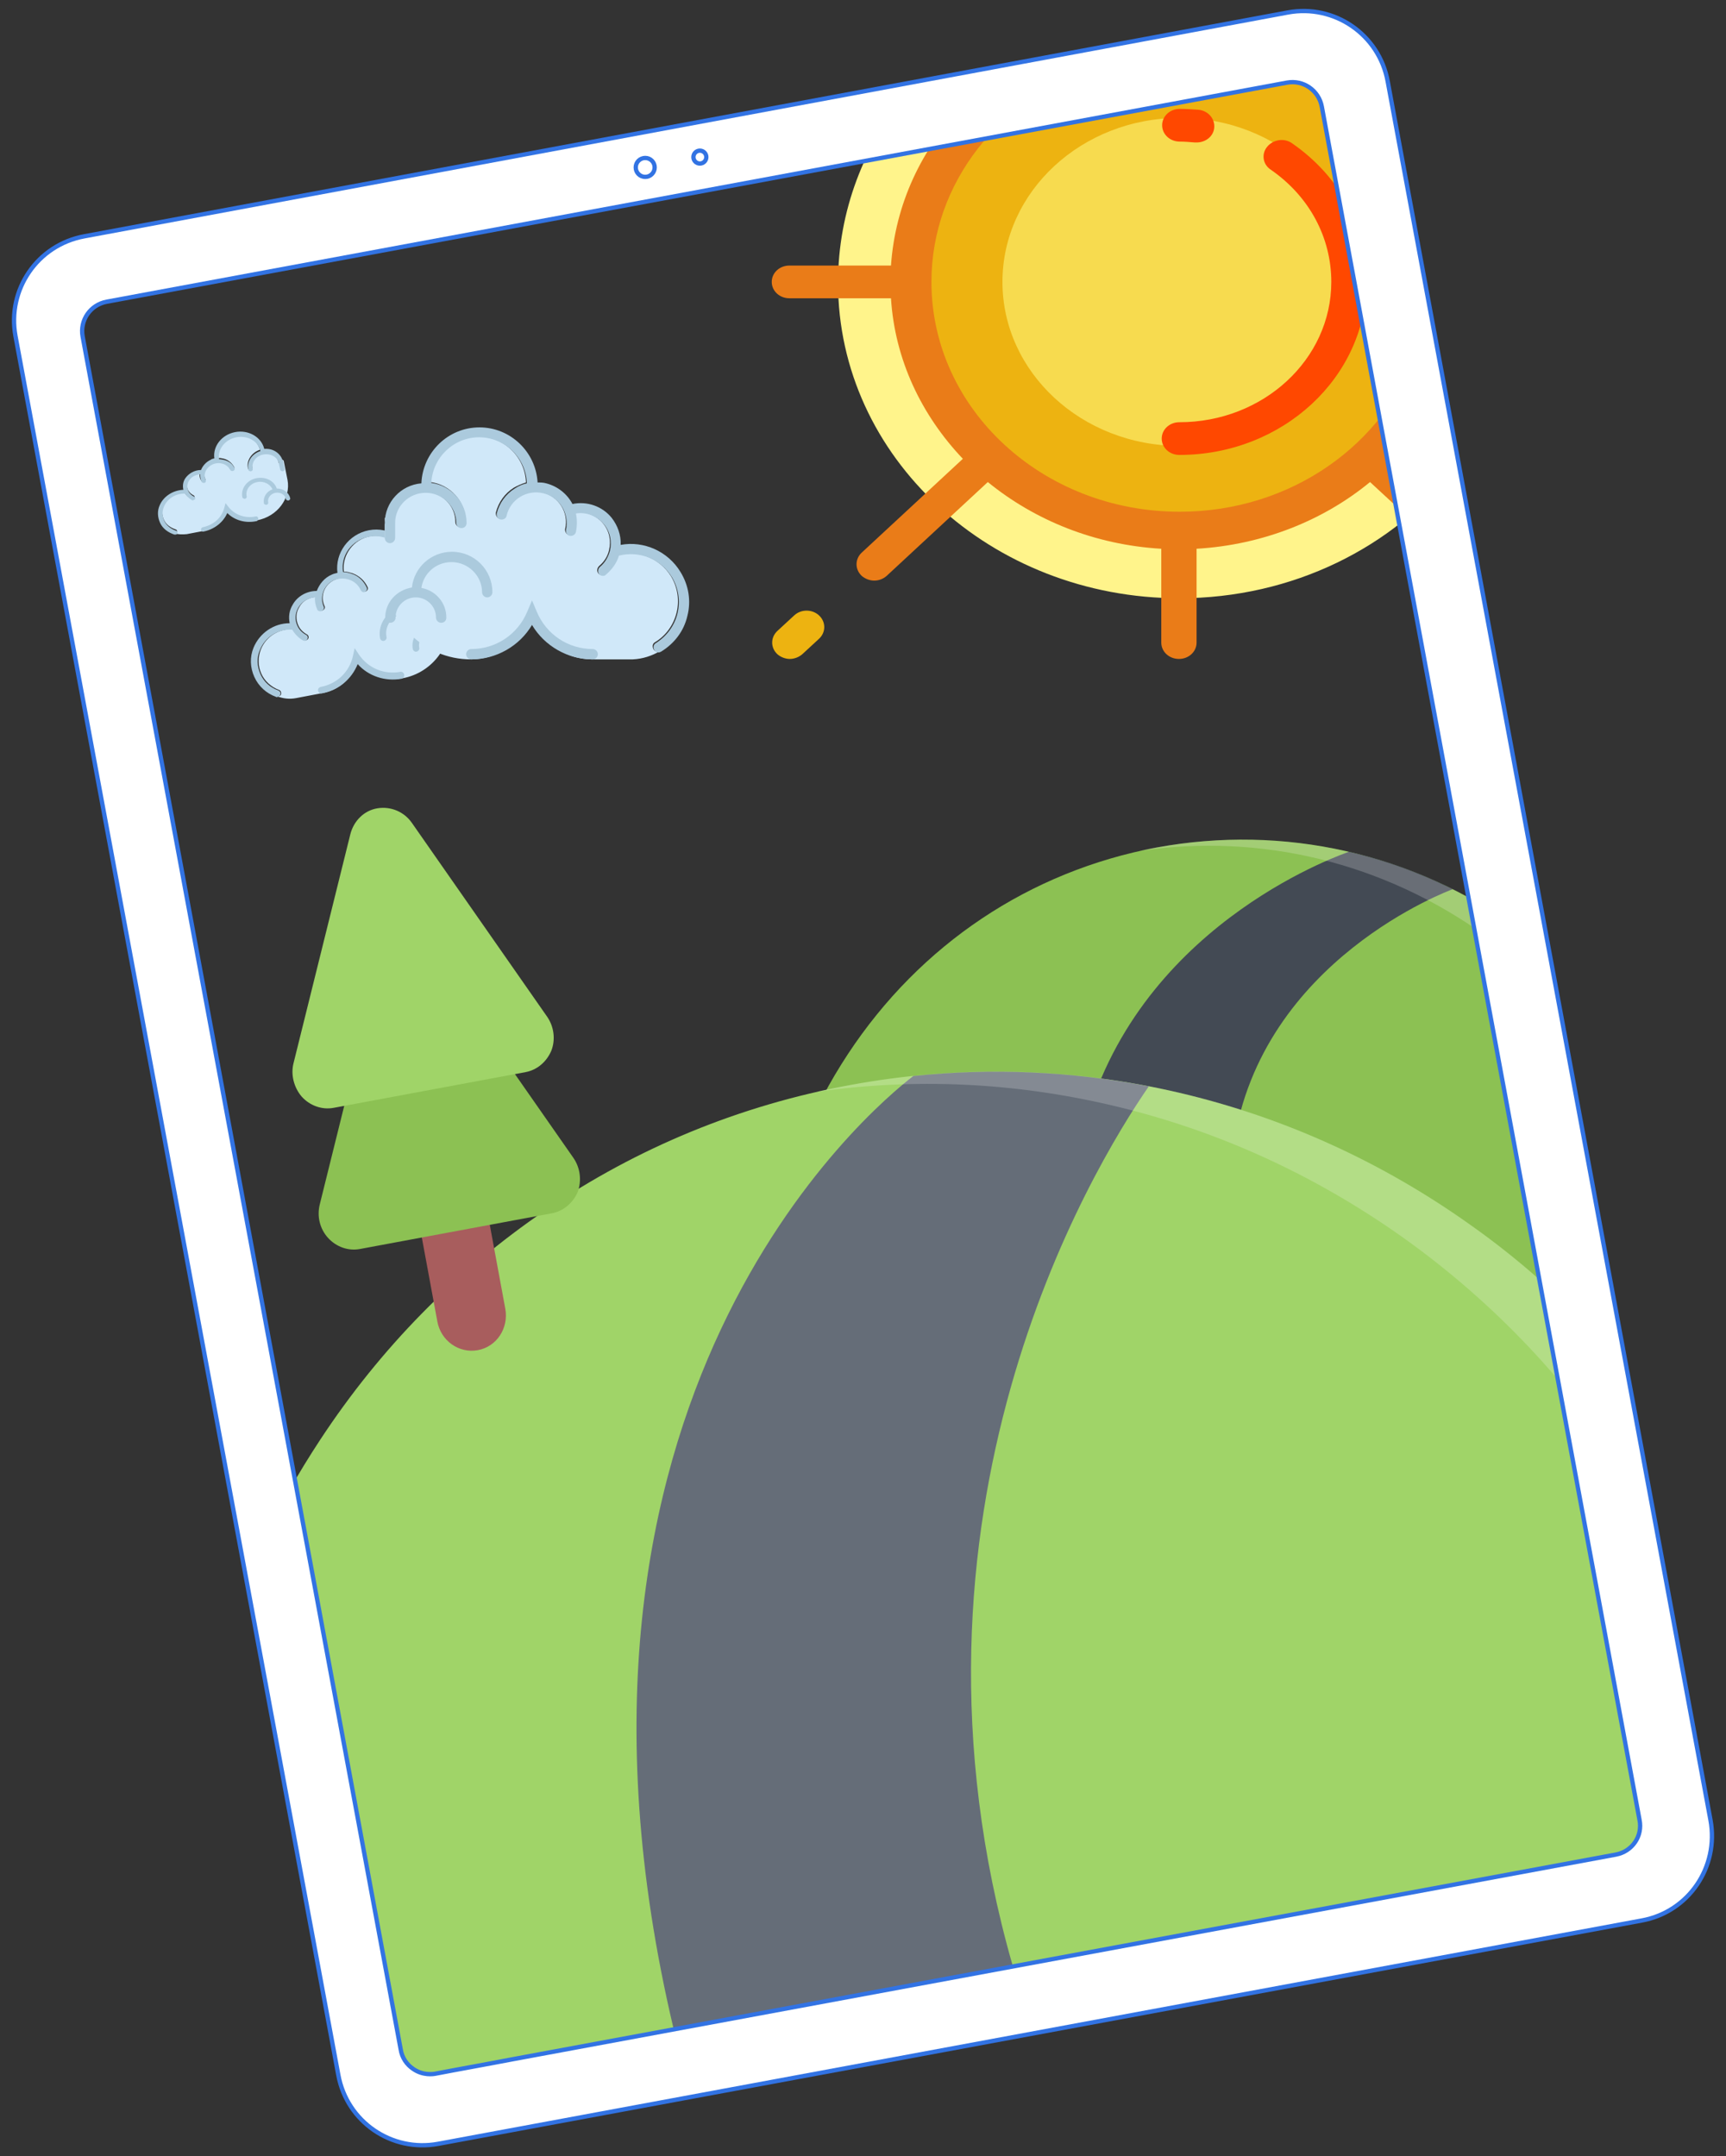 <?xml version="1.0" encoding="utf-8"?>
<!-- Generator: Adobe Illustrator 25.1.0, SVG Export Plug-In . SVG Version: 6.00 Build 0)  -->
<svg version="1.1" xmlns="http://www.w3.org/2000/svg" xmlns:xlink="http://www.w3.org/1999/xlink" x="0px" y="0px"
	 viewBox="0 0 401 501" style="enable-background:new 0 0 401 501;" xml:space="preserve">
<rect x="0" y="0" width="401" height="501" fill="#333333" stroke="none"/>
<style type="text/css">
	.st0{fill:#8CC153;}
	.st1{fill:#434A54;}
	.st2{fill:#A0D468;}
	.st3{fill:#656D78;}
	.st4{fill:#A85D5D;}
	.st5{opacity:0.2;fill:#FFFFFF;enable-background:new    ;}
	.st6{fill:#FFF48B;}
	.st7{fill:#EA7C18;}
	.st8{fill:#EDB311;}
	.st9{fill:#F7DB4F;}
	.st10{fill:#FF4800;}
	.st11{fill:#FFFFFF;}
	.st12{fill:none;stroke:#3273E3;stroke-miterlimit:10;}
	.st13{fill:#D0E8F9;}
	.st14{fill:#ABCADD;}
</style>
<g id="Layer_1">
	<g id="road">
	</g>
	<g id="Layer_1_1_">
		<g>
			<path class="st0" d="M369.6,292.8c-0.1-0.4-0.3-0.9-0.4-1.3c-7.8-23.5-17.4-48.8-14.1-74c-0.7-0.5-1.3-1-2-1.5
				c-24.8-17.8-54.8-24.5-84.3-19.1c-29.5,5.5-55,22.5-71.8,48s-23,56.4-17.3,87c0.8,4.5,5,7.5,9.4,6.7l181.6-33.7
				C370.3,300.9,369.9,296.8,369.6,292.8z"/>
			<path class="st1" d="M337.5,206.6c-7.7-3.9-15.8-6.8-24.1-8.7c-0.4,0.2-46.5,15.4-60.5,60.7l33.7,7.4
				C293,222.9,337,206.8,337.5,206.6z"/>
			<path class="st2" d="M67.9,405.9c0.2,5.1,0.6,10.2,1.3,15.2c2.6-1.1,6.1-0.1,7.1,3.1c1.7,5.4,4.5,10.3,6.4,15.6
				c1.7,4.9,2.3,10.2,2.7,15.3c0.7,9.8,0,19.6-0.3,29.4l311.1-57.7c-0.7-1.2-1.3-2.6-1.8-3.9c-6.3-15.4-5.8-32-8.7-48.1
				c-2.8-15.8-8.2-31.4-8.3-47.5c-2.5,0.2-5.2-1.4-5.4-4.8c-0.3-4.1-0.6-8.1-0.9-12.2c-8.9-9.4-18.6-18-29.2-25.5
				c-20.7-14.8-43.6-25.2-67.9-30.9c-25.2-5.9-51-6.5-76.5-1.8c-25.5,4.7-49.4,14.5-70.8,29.1c-20.7,14.1-38.3,32-52.3,53.3
				c-5,7.6-9.5,15.5-13.4,23.6C68.6,371.9,67.4,391.4,67.9,405.9z"/>
			<path class="st3" d="M266.9,252.4c-18.1-3.5-36.4-4.3-54.7-2.4c-10.3,7.9-90.3,75.1-55.7,221.4l78.8-14.6
				C205.2,351.8,253.5,271.8,266.9,252.4z"/>
			<path class="st4" d="M111,313.7c-4.4,0.8-8.6-2.2-9.4-6.7l-5.1-27.6c-0.8-4.5,2-8.8,6.4-9.6s8.6,2.2,9.4,6.7l5.1,27.6
				C118.2,308.6,115.4,312.9,111,313.7z"/>
			<path class="st0" d="M128.2,281.9l-44.6,8.3c-2.7,0.5-5.5-0.5-7.4-2.6s-2.6-5-1.9-7.8l13.2-53.2c0.8-3.1,3.2-5.5,6.3-6
				c3.1-0.6,6.2,0.7,8,3.4l31.4,45c1.6,2.3,2,5.3,1,8C133.1,279.5,130.9,281.4,128.2,281.9z"/>
			<path class="st2" d="M127.1,236.2l-31.4-45c-1.8-2.6-4.9-3.9-8-3.4s-5.5,2.9-6.3,6L68.2,247c-0.7,2.7,0.1,5.7,1.9,7.8
				c1.9,2.1,4.7,3.1,7.4,2.6l44.6-8.3c2.7-0.5,4.9-2.4,6-5C129.1,241.5,128.7,238.5,127.1,236.2z"/>
			<g>
				<path class="st5" d="M377.4,327.3c-2.5,0.2-5.2-1.4-5.4-4.8c-0.3-4.1-0.6-8.1-0.9-12.2c-8.9-9.4-18.6-18-29.2-25.5
					c-20.7-14.8-43.6-25.2-67.9-30.9c-25.2-5.9-51-6.5-76.5-1.8c-2.6,0.5-5.3,1-7.9,1.6c22.9-3.3,46-2.2,68.6,3.1
					c24.4,5.7,47.2,16.1,68,30.9c20.7,14.8,38.3,33.3,52.1,54.9c0.3,0.4,0.5,0.8,0.8,1.2C378.1,338.4,377.4,332.9,377.4,327.3z"/>
				<path class="st5" d="M355,217.5c-0.7-0.5-1.3-1-2-1.5c-24.8-17.8-54.8-24.5-84.3-19.1c-1.3,0.2-2.6,0.5-3.9,0.8
					c28.2-4.2,56.6,2.7,80.3,19.7c3.2,2.3,6.4,4.8,9.3,7.4C354.5,222.4,354.7,219.9,355,217.5z"/>
			</g>
		</g>
	</g>
	<g>
		<path class="st6" d="M338,106.7c-0.1-0.1-0.1-0.3-0.2-0.4c-1.5-0.3-2.9-1.4-3.6-3.4c-1.5-4.1-2.4-8.2-3-12.5c0,0,0,0,0,0
			c0,0,0,0,0,0c-0.1-0.4-0.1-0.9-0.2-1.3c0-0.4,0-0.7,0-1.1c-3.1-11.5-7.3-22.7-9.8-34.4c-2.8-13.6-8.4-27.7-5.2-41.6
			c-2.8-0.4-4.6-3.6-3.9-6.3c0-0.1,0-0.1,0-0.2c-3.8,0.9-7.7,1.4-11.7,1.5c-0.2,0-0.4,0-0.6,0c-0.1,2.1-1.2,4-3.6,4.4
			c-2.8,0.4-5.6,0.7-8.4,1c-0.5,0.5-1.2,0.8-2.1,1c-3,0.5-5.8,0.7-8.8,0.7c-0.4,0-0.7,0-1-0.1c-9.5,0.4-19,0.8-28.3,2.4
			c-0.4,0.9-1.1,1.6-2.2,2.1c-5.2,2.3-10.4,2.7-16,2.7c-1.5,0-2.7-0.5-3.5-1.3c-5,0.5-10,1-15,1.4c-10.1,12.3-16.2,27.7-16.2,44.4
			c0,40.5,35.5,73.3,79.3,73.3c26.4,0,49.8-11.9,64.2-30.3C338.2,107.9,338.1,107.3,338,106.7z"/>
		<path class="st7" d="M338,127.5c-0.2-2.6,1.7-4.3,3.8-4.7l-17.4-16.1c3-3.1,5.7-6.6,7.9-10.2c-0.5-2-0.8-4-1.1-6.1c0,0,0,0,0,0
			c0,0,0,0,0,0c-0.1-0.4-0.1-0.9-0.2-1.3c0-0.4,0-0.7,0-1.1c-3.1-11.5-7.3-22.7-9.8-34.4c-2.5-12.1-7.2-24.6-5.9-37
			c-4.7-3.4-10-6.3-15.6-8.4c-0.4,1.6-1.5,2.9-3.4,3.2c-2.8,0.4-5.6,0.7-8.4,1c-0.5,0.5-1.2,0.8-2.1,1c-3,0.5-5.8,0.7-8.8,0.7
			c-0.4,0-0.7,0-1-0.1c-9.5,0.4-19,0.8-28.3,2.4c-0.4,0.9-1.1,1.6-2.2,2.1c-5.2,2.3-10.4,2.7-16,2.7c-1.5,0-2.7-0.5-3.5-1.3
			c-2.2,0.2-4.4,0.4-6.6,0.6l4.4,4C214.1,34.5,208,47.4,207,61.7h-23.6c-2.3,0-4.1,1.7-4.1,3.8s1.8,3.8,4.1,3.8H207
			c0.9,14.3,7.1,27.2,16.7,37.3l-23.5,21.8c-1.6,1.5-1.6,3.9,0,5.4c0.8,0.7,1.9,1.1,2.9,1.1c1.1,0,2.1-0.4,2.9-1.1l23.5-21.8
			c10.9,8.9,24.9,14.6,40.3,15.5v21.8c0,2.1,1.8,3.8,4.1,3.8c2.3,0,4.1-1.7,4.1-3.8v-21.8c15.4-0.9,29.5-6.6,40.3-15.5l19.8,18.3
			C338.2,129.4,338.1,128.5,338,127.5z"/>
		<path class="st8" d="M321.2,53.6c-1.7-8.2-4.4-16.6-5.6-25c-7.9-7.6-18.2-13-29.7-15.3c0,0-0.1,0-0.1,0c-3,0.5-5.8,0.7-8.8,0.7
			c-0.4,0-0.7,0-1-0.1c-7.1,0.3-14.2,0.6-21.3,1.4c-22.3,7.4-38.3,27.1-38.3,50.2c0,29.5,25.8,53.4,57.7,53.4
			c25.8,0,47.7-15.7,55-37.4C326.3,72.2,323.2,63,321.2,53.6z"/>
		<path class="st9" d="M315.3,65.5c0,21-18.4,38.1-41.2,38.1c-22.8,0-41.2-17.1-41.2-38.1s18.4-38.1,41.2-38.1
			S315.3,44.5,315.3,65.5z"/>
		<path class="st10" d="M270,29.1c0-2.1,1.8-3.8,4.1-3.8c1.4,0,2.9,0.1,4.3,0.2c2.3,0.2,3.9,2.1,3.7,4.2c-0.2,2-2,3.4-4.1,3.4
			c-0.1,0-0.3,0-0.4,0c-1.2-0.1-2.4-0.2-3.5-0.2C271.8,32.9,270,31.2,270,29.1z M300.2,33.3c-1.8-1.3-4.4-0.9-5.8,0.8
			c-1.4,1.7-1,4.1,0.8,5.3c9,6.2,14.1,15.8,14.1,26.1c0,18-15.8,32.6-35.3,32.6c-2.3,0-4.1,1.7-4.1,3.8c0,2.1,1.8,3.8,4.1,3.8
			c24,0,43.5-18.1,43.5-40.3C317.6,52.7,311.3,41,300.2,33.3z"/>
		<path class="st8" d="M184.5,143l-3.9,3.6c-1.6,1.5-1.6,3.9,0,5.4c0.8,0.7,1.9,1.1,2.9,1.1s2.1-0.4,2.9-1.1l3.9-3.6
			c1.6-1.5,1.6-3.9,0-5.4C188.7,141.5,186.1,141.5,184.5,143z"/>
	</g>
	<g id="V1">
		<g id="XMLID_1_">
			<g>
				<path class="st11" d="M299.2,2.9c10.8-2,21.2,5.1,23.2,16l75,404c2,10.8-5.1,21.2-16,23.2l-279.7,51.9c-10.8,2-21.2-5.1-23.2-16
					l-75-404c-2-10.8,5.1-21.2,16-23.2L299.2,2.9z M307.2,24.7c-0.7-3.8-4.3-6.3-8.1-5.6L24.9,70c-3.8,0.7-6.3,4.3-5.6,8.1l73.9,398
					c0.3,1.9,1.4,3.5,2.9,4.5c2.3,1.6,4.8,1.2,5.2,1.1c5.7-1,11.4-2.1,17.1-3.2c85.7-15.9,171.4-31.8,257.1-47.7
					c3.8-0.7,6.3-4.3,5.6-8.1L307.2,24.7z M164.1,36.1c-0.2-0.8-1.1-1.3-1.9-1.1s-1.3,1.1-1.1,1.9s1.1,1.3,1.9,1.1
					S164.3,36.9,164.1,36.1z M152,38.3c-0.3-1.2-1.5-1.8-2.7-1.5s-1.8,1.5-1.5,2.7s1.5,1.8,2.7,1.5C151.7,40.7,152.3,39.5,152,38.3z
					"/>
				<circle class="st11" cx="162.6" cy="36.5" r="1.5"/>
				<circle class="st11" cx="149.9" cy="38.9" r="2.2"/>
			</g>
			<g>
				<path class="st12" d="M381.5,446.2l-279.7,51.9c-10.8,2-21.2-5.1-23.2-16l-75-404c-2-10.8,5.1-21.2,16-23.2L299.2,2.9
					c10.8-2,21.2,5.1,23.2,16l75,404C399.4,433.8,392.3,444.2,381.5,446.2z"/>
				<path class="st12" d="M375.4,430.9c-85.7,15.9-171.4,31.8-257.1,47.7c-5.7,1.1-11.4,2.1-17.1,3.2c-0.5,0.1-2.9,0.5-5.2-1.1
					c-1.5-1-2.6-2.6-2.9-4.5l-73.9-398c-0.7-3.8,1.8-7.4,5.6-8.1L299,19.2c3.8-0.7,7.4,1.8,8.1,5.6l73.8,398
					C381.7,426.6,379.2,430.2,375.4,430.9z"/>
				<circle class="st12" cx="149.9" cy="38.9" r="2.2"/>
				<circle class="st12" cx="162.6" cy="36.5" r="1.5"/>
			</g>
		</g>
	</g>
</g>
<g id="Capa_1">
	<path class="st13" d="M102.5,134.1L102.5,134.1c0,0.2,0.1,0.5,0.1,0.7c0.1,0.4-0.2,0.8-0.6,0.9c-0.4,0.1-0.8-0.2-0.9-0.6
		c-0.5-2.5-2.9-4.1-5.5-3.7c-2.6,0.5-4.3,2.9-3.8,5.4c0.1,0.4-0.2,0.8-0.6,0.9c-0.4,0.1-0.8-0.2-0.9-0.6c-0.6-3.1,1.3-6,4.3-7
		c-0.9-3.8-4.7-6.2-8.6-5.5c-3.9,0.7-6.6,4.4-6.1,8.2c0.7,0,1.3,0.2,2,0.4c1.6,0.6,2.8,1.7,3.5,3.2c0.2,0.4,0,0.8-0.4,1
		c-0.4,0.2-0.9,0-1-0.4c-1-2.3-3.8-3.4-6.2-2.3c-2.4,1-3.5,3.8-2.4,6.1c0.2,0.4,0,0.8-0.4,1c-0.1,0-0.1,0-0.2,0.1
		c-0.4,0.1-0.7-0.1-0.9-0.4c-0.4-0.9-0.6-1.9-0.5-2.8c-1.6,0.1-3.1,0.9-3.9,2.4c-0.8,1.3-0.8,2.9-0.2,4.2c0,0,0,0,0,0
		c0.4,0.9,1.1,1.6,2,2.1c0.4,0.2,0.5,0.7,0.3,1c-0.1,0.2-0.3,0.3-0.5,0.4c-0.2,0-0.4,0-0.5-0.1c-1.1-0.6-1.9-1.4-2.5-2.5
		c-3.3-0.2-6.3,1.7-7.5,4.7c-0.7,1.8-0.7,3.8,0.1,5.6c0.8,1.8,2.3,3.1,4.1,3.8c0.4,0.1,0.6,0.6,0.5,1c-0.1,0.3-0.3,0.4-0.6,0.5
		c-0.1,0-0.2,0-0.3,0c1.4,0.5,2.8,0.7,4.4,0.4l6.3-1.2c4.1-0.8,7.1-3.9,8-7.7c2.2,3.3,6.2,5.1,10.4,4.3c7.2-1.3,12.1-8.2,10.8-15.3
		l-1.4-7.6L102.5,134.1z"/>
	<g>
		<path class="st14" d="M96.1,129.9c-1-4.6-5.6-7.6-10.4-6.7c-4.7,0.9-7.9,5.3-7.3,9.9c-0.4,0.1-0.9,0.2-1.3,0.4
			c-1.7,0.7-2.9,2.2-3.5,3.8c-2.3,0-4.5,1.2-5.6,3.2c-0.8,1.3-1,2.8-0.7,4.3c-3.7,0-7,2.3-8.4,5.7c-0.9,2.2-0.8,4.6,0.2,6.8
			c1,2.2,2.8,3.8,5,4.6c0.1,0.1,0.3,0.1,0.4,0c0.3,0,0.5-0.2,0.6-0.5c0.2-0.4,0-0.8-0.5-1c-1.9-0.7-3.3-2-4.1-3.8
			c-0.8-1.8-0.9-3.8-0.1-5.6c1.2-3,4.2-4.9,7.5-4.7c0.6,1,1.4,1.9,2.5,2.5c0.2,0.1,0.3,0.1,0.5,0.1c0.2,0,0.4-0.2,0.5-0.4
			c0.2-0.4,0.1-0.8-0.3-1c-0.9-0.5-1.6-1.2-2-2.1c0,0,0,0,0,0c-0.6-1.3-0.6-2.8,0.2-4.2c0.8-1.4,2.3-2.3,3.9-2.4
			c-0.1,0.9,0.1,1.9,0.5,2.8c0.1,0.3,0.5,0.5,0.9,0.4c0.1,0,0.1,0,0.2-0.1c0.4-0.2,0.6-0.6,0.4-1c-1-2.3,0.1-5.1,2.4-6.1
			c2.4-1,5.2,0,6.2,2.3c0.2,0.4,0.6,0.6,1,0.4c0.4-0.2,0.6-0.6,0.4-1c-0.7-1.5-1.9-2.7-3.5-3.2c-0.6-0.2-1.3-0.4-2-0.4
			c-0.6-3.9,2.1-7.5,6.1-8.2c3.9-0.7,7.7,1.7,8.6,5.5c-3,0.9-4.9,3.9-4.3,7c0.1,0.4,0.5,0.7,0.9,0.6c0.4-0.1,0.7-0.5,0.6-0.9
			c-0.5-2.5,1.2-4.9,3.8-5.4s5,1.2,5.5,3.7c0,0,0.2,1,0.4,2.3c0.1,0.4,0.5,0.7,0.9,0.6c0.4-0.1,0.7-0.5,0.6-0.9l-0.4-2.3
			C102.1,131.8,99.2,129.7,96.1,129.9z"/>
	</g>
	<g>
		<path class="st14" d="M93.3,157.7c-3.8,0.7-7.7-0.6-10.2-3.4c-1.4,3.5-4.5,6.1-8.3,6.8c-0.4,0.1-0.8-0.2-0.9-0.6
			c-0.1-0.4,0.2-0.8,0.6-0.9c3.8-0.7,6.7-3.5,7.5-7.2l0.4-1.8l1,1.5c2.1,3.1,5.8,4.7,9.6,4c0.4-0.1,0.8,0.2,0.9,0.6
			C94,157.2,93.7,157.6,93.3,157.7z"/>
	</g>
	<path class="st14" d="M100.5,145.3c-0.9-2.9-4-4.8-7.1-4.2c-3.4,0.6-5.7,3.9-5.1,7.2c0.1,0.4,0.5,0.7,0.9,0.6s0.7-0.5,0.6-0.9
		c-0.5-2.5,1.2-4.9,3.8-5.4c2.3-0.4,4.6,0.9,5.3,3c-2.1,0.8-3.4,2.9-3,5.2c0.1,0.4,0.5,0.7,0.9,0.6s0.7-0.5,0.6-0.9
		c-0.3-1.7,0.8-3.3,2.5-3.6c1.7-0.3,3.3,0.8,3.6,2.5c0.1,0.4,0.5,0.7,0.9,0.6c0.4-0.1,0.7-0.5,0.6-0.9
		C104.8,146.8,102.8,145.2,100.5,145.3z"/>
	<path class="st13" d="M89.4,121.5v11.7c0,11,9,20,20,20c6.3,0,11.8-3.9,14.1-9.4c2.3,5.4,7.6,9.3,13.9,9.4l9.6,0
		c2.3-0.1,4.4-0.8,6.3-1.9c-0.1,0.1-0.3,0.1-0.5,0.1c-0.4,0-0.8-0.2-1-0.6c-0.3-0.6-0.2-1.3,0.4-1.6c2.5-1.5,4.3-4,5-6.9
		c0.7-2.9,0.2-5.9-1.3-8.4c-2.6-4.2-7.6-6.2-12.3-5c-0.5,1.7-1.6,3.3-3,4.4c-0.2,0.2-0.5,0.3-0.7,0.3c-0.3,0-0.7-0.1-0.9-0.4
		c-0.4-0.5-0.3-1.2,0.2-1.7c1.2-1,2-2.3,2.3-3.7c0,0,0,0,0,0c0.5-2.1,0.1-4.4-1.4-6.2c-1.6-1.9-4-2.8-6.5-2.5c0.3,1.4,0.4,2.8,0,4.3
		c-0.1,0.5-0.6,0.9-1.1,0.9c-0.1,0-0.2,0-0.3,0c-0.6-0.1-1-0.8-0.9-1.4c0.9-3.8-1.5-7.6-5.3-8.5c-3.8-0.9-7.6,1.5-8.5,5.2
		c-0.1,0.6-0.8,1-1.4,0.9c-0.6-0.1-1-0.8-0.9-1.4c0.6-2.4,2.1-4.5,4.2-5.8c0.9-0.5,1.8-0.9,2.8-1.2c-0.2-5.9-5.1-10.7-11.1-10.7
		c-6,0-10.9,4.7-11.1,10.6c4.6,0.6,8.2,4.5,8.2,9.3c0,0.6-0.5,1.2-1.2,1.2c-0.6,0-1.2-0.5-1.2-1.2c0-3.9-3.2-7-7.1-7
		c-3.9,0-7.1,3.2-7.1,7c0,0.6-0.5,1.2-1.2,1.2S89.5,122,89.4,121.5c0.1-0.5,0.1-0.8,0.1-1.2h-0.1L89.4,121.5z"/>
	<g>
		<path class="st14" d="M89.4,121.5v3.5c0,0.6,0.5,1.2,1.2,1.2c0.6,0,1.2-0.5,1.2-1.2c0-2,0-3.5,0-3.5c0-3.9,3.2-7,7.1-7
			s7.1,3.2,7.1,7c0,0.6,0.5,1.2,1.2,1.2s1.2-0.5,1.2-1.2c0-4.8-3.6-8.7-8.2-9.3c0.3-5.9,5.2-10.6,11.1-10.6c6,0,10.9,4.8,11.1,10.7
			c-1,0.2-1.9,0.6-2.8,1.2c-2.1,1.3-3.6,3.4-4.2,5.8c-0.1,0.6,0.2,1.3,0.9,1.4c0.6,0.1,1.3-0.2,1.4-0.9c0.9-3.8,4.7-6.1,8.5-5.2
			c3.8,0.9,6.1,4.7,5.3,8.5c-0.1,0.6,0.2,1.3,0.9,1.4c0.1,0,0.2,0,0.3,0c0.5,0,1-0.4,1.1-0.9c0.3-1.5,0.3-2.9,0-4.3
			c2.4-0.4,4.9,0.6,6.5,2.5c1.5,1.8,1.9,4.1,1.4,6.2c0,0,0,0,0,0c-0.4,1.4-1.1,2.7-2.3,3.7c-0.5,0.4-0.6,1.2-0.2,1.7
			c0.2,0.3,0.6,0.4,0.9,0.4c0.3,0,0.5-0.1,0.7-0.3c1.4-1.2,2.5-2.7,3-4.4c4.8-1.2,9.7,0.8,12.3,5c1.5,2.5,2,5.5,1.3,8.4
			c-0.7,2.9-2.5,5.3-5,6.9c-0.6,0.3-0.7,1.1-0.4,1.6c0.2,0.4,0.6,0.6,1,0.6c0.2,0,0.4-0.1,0.6-0.2c3.1-1.9,5.3-4.8,6.1-8.3
			c0.9-3.5,0.3-7.1-1.6-10.2c-2.9-4.8-8.5-7.3-13.9-6.3c0.1-2.3-0.7-4.5-2.1-6.3c-2.2-2.7-5.7-3.9-9.1-3.2c-1.2-2.3-3.4-4.1-6.1-4.8
			c-0.7-0.2-1.3-0.2-2-0.2c-0.4-7.1-6.3-12.8-13.5-12.8c-7.3,0-13.2,5.8-13.5,13C93.1,112.7,89.4,116.7,89.4,121.5z"/>
	</g>
	<g>
		<path class="st14" d="M108.3,152c0-0.6,0.5-1.2,1.2-1.2c5.7,0,10.8-3.4,13-8.7l1.1-2.6l1.1,2.6c2.2,5.3,7.3,8.7,13,8.7
			c0.6,0,1.2,0.5,1.2,1.2c0,0.6-0.5,1.2-1.2,1.2c-5.8,0-11.2-3.1-14.1-8c-2.9,4.9-8.3,8-14.1,8C108.8,153.2,108.3,152.6,108.3,152z"
			/>
	</g>
	<path class="st14" d="M89.5,143.5c0,0.6,0.5,1.2,1.2,1.2c0.6,0,1.2-0.5,1.2-1.2c0-2.6,2.1-4.7,4.7-4.7s4.7,2.1,4.7,4.7
		c0,0.6,0.5,1.2,1.2,1.2s1.2-0.5,1.2-1.2c0-3.5-2.5-6.3-5.8-6.9c0.5-3.4,3.4-6,7-6c3.9,0,7.1,3.2,7.1,7c0,0.6,0.5,1.2,1.2,1.2
		c0.6,0,1.2-0.5,1.2-1.2c0-5.2-4.2-9.4-9.4-9.4c-4.8,0-8.8,3.6-9.3,8.3C92.1,137.1,89.5,140,89.5,143.5z"/>
	<path class="st13" d="M65.6,106.8L65.6,106.8c0,0.1,0,0.3,0.1,0.4c0,0.3-0.1,0.5-0.4,0.6c-0.3,0.1-0.5-0.1-0.6-0.4
		c-0.3-1.5-1.9-2.4-3.6-2.1c-1.7,0.3-2.8,1.8-2.5,3.3c0,0.3-0.1,0.5-0.4,0.6c-0.3,0.1-0.5-0.1-0.6-0.4c-0.4-1.8,0.9-3.7,2.8-4.3
		c-0.6-2.3-3-3.7-5.6-3.2c-2.6,0.5-4.3,2.8-4,5.1c0.4,0,0.9,0.1,1.3,0.2c1,0.3,1.8,1,2.3,1.9c0.1,0.2,0,0.5-0.3,0.6
		c-0.3,0.1-0.6,0-0.7-0.2c-0.7-1.4-2.5-2-4.1-1.3c-1.6,0.7-2.3,2.3-1.6,3.7c0.1,0.2,0,0.5-0.3,0.6c0,0-0.1,0-0.1,0
		c-0.2,0-0.5-0.1-0.6-0.3c-0.3-0.5-0.4-1.1-0.3-1.7c-1.1,0.1-2.1,0.6-2.6,1.5c-0.5,0.8-0.5,1.7-0.1,2.5c0,0,0,0,0,0
		c0.3,0.5,0.7,0.9,1.3,1.2c0.2,0.1,0.3,0.4,0.2,0.6c-0.1,0.1-0.2,0.2-0.4,0.2c-0.1,0-0.2,0-0.3,0c-0.7-0.3-1.3-0.8-1.6-1.5
		c-2.1-0.1-4.1,1.1-4.9,3c-0.5,1.1-0.4,2.3,0.1,3.4c0.5,1.1,1.5,1.8,2.7,2.2c0.3,0.1,0.4,0.3,0.3,0.6c-0.1,0.2-0.2,0.3-0.4,0.3
		c-0.1,0-0.1,0-0.2,0c0.9,0.3,1.9,0.3,2.9,0.2l4.2-0.8c2.7-0.6,4.7-2.5,5.3-4.8c1.4,1.9,4.1,3,6.8,2.4c4.8-0.9,7.9-5.2,7.1-9.4
		l-0.9-4.5L65.6,106.8z"/>
	<g>
		<path class="st14" d="M61.4,104.3c-0.7-2.8-3.7-4.5-6.8-3.9c-3.1,0.6-5.2,3.3-4.8,6.1c-0.3,0.1-0.6,0.1-0.8,0.3
			c-1.1,0.5-1.9,1.4-2.3,2.4c-1.5,0-2.9,0.8-3.7,2c-0.5,0.8-0.6,1.7-0.4,2.6c-2.4,0.1-4.6,1.5-5.5,3.6c-0.6,1.3-0.5,2.8,0.1,4.1
			c0.6,1.3,1.8,2.2,3.3,2.7c0.1,0,0.2,0,0.3,0c0.2,0,0.3-0.1,0.4-0.3c0.1-0.2,0-0.5-0.3-0.6c-1.2-0.4-2.2-1.2-2.7-2.2
			c-0.5-1.1-0.6-2.2-0.1-3.4c0.8-1.9,2.8-3.1,4.9-3c0.4,0.6,0.9,1.1,1.6,1.5c0.1,0.1,0.2,0.1,0.3,0c0.1,0,0.3-0.1,0.4-0.2
			c0.1-0.2,0.1-0.5-0.2-0.6c-0.6-0.3-1-0.7-1.3-1.2c0,0,0,0,0,0c-0.4-0.8-0.4-1.7,0.1-2.5c0.5-0.9,1.5-1.4,2.6-1.5
			c0,0.6,0.1,1.1,0.3,1.7c0.1,0.2,0.3,0.3,0.6,0.3c0,0,0.1,0,0.1,0c0.3-0.1,0.4-0.4,0.3-0.6c-0.7-1.4,0.1-3,1.6-3.7
			c1.6-0.7,3.4-0.1,4.1,1.3c0.1,0.2,0.4,0.3,0.7,0.2c0.3-0.1,0.4-0.4,0.3-0.6c-0.4-0.9-1.2-1.6-2.3-1.9c-0.4-0.1-0.9-0.2-1.3-0.2
			c-0.4-2.3,1.4-4.6,4-5.1c2.6-0.5,5.1,0.9,5.6,3.2c-1.9,0.6-3.2,2.4-2.8,4.3c0,0.3,0.3,0.4,0.6,0.4c0.3-0.1,0.5-0.3,0.4-0.6
			c-0.3-1.5,0.8-3,2.5-3.3c1.7-0.3,3.3,0.6,3.6,2.1c0,0,0.1,0.6,0.3,1.4c0,0.2,0.3,0.4,0.6,0.4c0.3-0.1,0.5-0.3,0.4-0.6l-0.3-1.4
			C65.4,105.4,63.5,104.1,61.4,104.3z"/>
	</g>
	<g>
		<path class="st14" d="M59.5,121.1c-2.5,0.5-5-0.2-6.7-1.9c-0.9,2.1-3,3.8-5.5,4.3c-0.3,0.1-0.5-0.1-0.6-0.4c0-0.3,0.1-0.5,0.4-0.6
			c2.5-0.5,4.4-2.2,5-4.5l0.3-1.1l0.7,0.9c1.4,1.8,3.8,2.7,6.3,2.2c0.3-0.1,0.5,0.1,0.6,0.4C60,120.8,59.8,121.1,59.5,121.1z"/>
	</g>
	<path class="st14" d="M64.3,113.5c-0.6-1.8-2.6-2.8-4.7-2.4c-2.2,0.4-3.7,2.4-3.3,4.4c0,0.2,0.3,0.4,0.6,0.4
		c0.3-0.1,0.5-0.3,0.4-0.6c-0.3-1.5,0.8-3,2.5-3.3c1.5-0.3,3,0.5,3.5,1.7c-1.4,0.5-2.2,1.8-2,3.2c0,0.2,0.3,0.4,0.6,0.4
		c0.3-0.1,0.5-0.3,0.4-0.6c-0.2-1,0.6-2,1.7-2.2c1.1-0.2,2.2,0.4,2.4,1.4c0,0.2,0.3,0.4,0.6,0.4c0.3-0.1,0.5-0.3,0.4-0.6
		C67.1,114.4,65.8,113.5,64.3,113.5z"/>
</g>
</svg>
